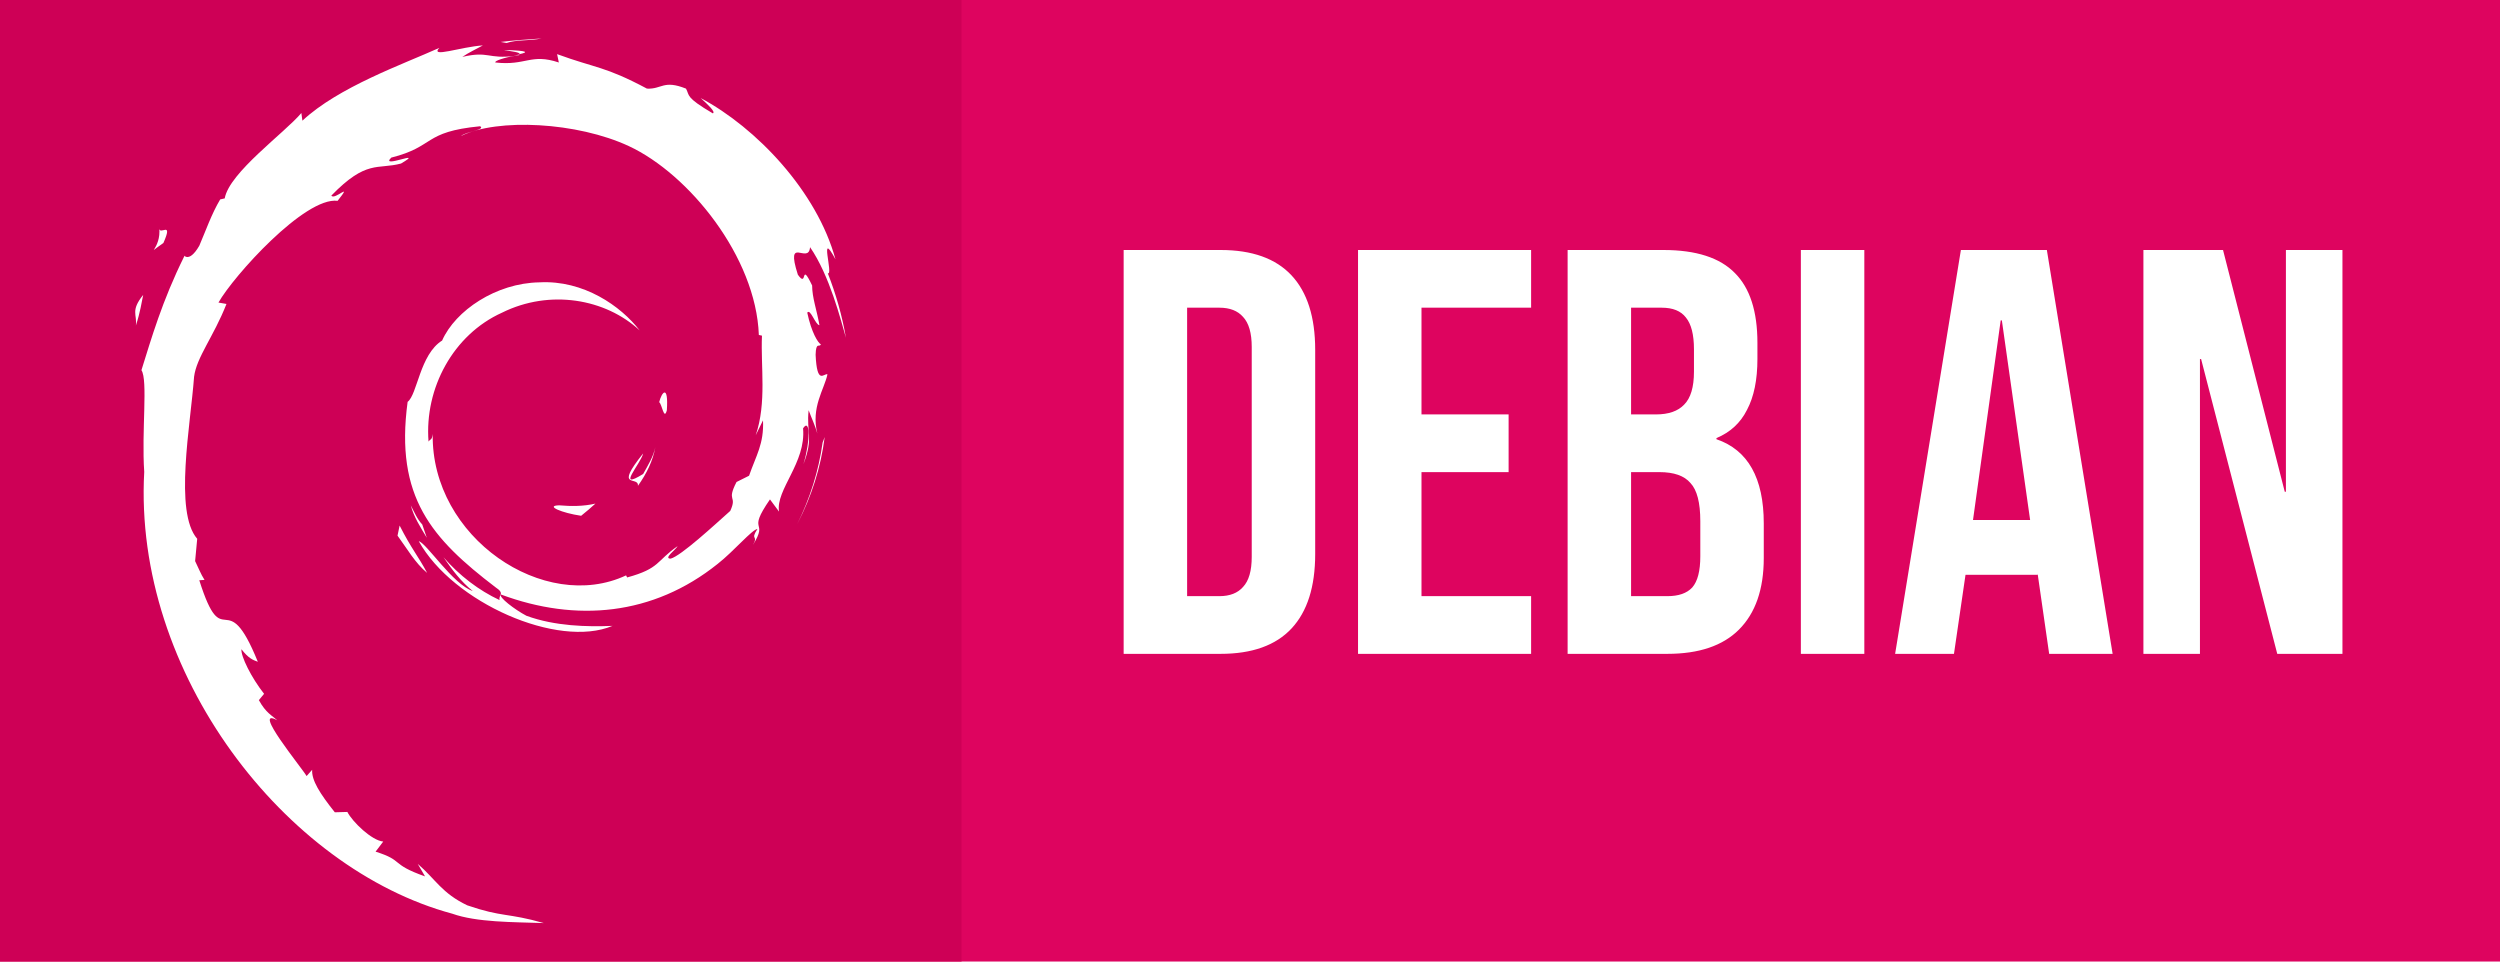 <svg width="650" height="250" viewBox="0 0 650 250" fill="none" xmlns="http://www.w3.org/2000/svg">
<rect width="650" height="250" fill="#DE045F"/>
<rect width="250" height="250" fill="#CE0056"/>
<path d="M292.15 65H317.35C325.55 65 331.7 67.2 335.8 71.6C339.9 76 341.95 82.45 341.95 90.95V144.05C341.95 152.55 339.9 159 335.8 163.4C331.7 167.8 325.55 170 317.35 170H292.15V65ZM317.05 155C319.75 155 321.8 154.2 323.2 152.6C324.7 151 325.45 148.4 325.45 144.8V90.2C325.45 86.6 324.7 84 323.2 82.4C321.8 80.8 319.75 80 317.05 80H308.65V155H317.05ZM353.088 65H398.088V80H369.588V107.75H392.238V122.75H369.588V155H398.088V170H353.088V65ZM407.58 65H432.48C440.98 65 447.18 67 451.08 71C454.98 74.9 456.93 80.95 456.93 89.15V93.35C456.93 98.75 456.03 103.15 454.23 106.55C452.53 109.95 449.88 112.4 446.28 113.9V114.2C454.48 117 458.58 124.3 458.58 136.1V145.1C458.58 153.2 456.43 159.4 452.13 163.7C447.93 167.9 441.73 170 433.53 170H407.58V65ZM430.53 107.75C433.83 107.75 436.28 106.9 437.88 105.2C439.58 103.5 440.43 100.65 440.43 96.65V90.8C440.43 87 439.73 84.25 438.33 82.55C437.03 80.85 434.93 80 432.03 80H424.08V107.75H430.53ZM433.53 155C436.43 155 438.58 154.25 439.98 152.75C441.38 151.15 442.08 148.45 442.08 144.65V135.5C442.08 130.7 441.23 127.4 439.53 125.6C437.93 123.7 435.23 122.75 431.43 122.75H424.08V155H433.53ZM468.224 65H484.724V170H468.224V65ZM509.832 65H532.182L549.282 170H532.782L529.782 149.15V149.45H511.032L508.032 170H492.732L509.832 65ZM527.832 135.2L520.482 83.3H520.182L512.982 135.2H527.832ZM557.287 65H577.987L594.037 127.85H594.337V65H609.037V170H592.087L572.287 93.35H571.987V170H557.287V65Z" fill="white"/>
<g clip-path="url(#clip0_8_602)">
<path d="M145.389 131.386C141.585 131.477 146.114 133.379 151.097 134.104C152.457 133.017 153.724 131.93 154.811 130.934C151.731 131.658 148.562 131.658 145.39 131.387M165.862 126.314C168.127 123.143 169.757 119.791 170.391 116.258C169.847 118.795 168.489 120.969 167.221 123.233C160.064 127.672 166.586 120.606 167.221 117.889C159.521 127.491 166.133 123.596 165.86 126.313M173.381 106.656C173.834 99.771 172.02 101.945 171.388 104.573C172.112 105.026 172.656 109.464 173.381 106.656ZM130.984 12.989C132.977 13.354 135.423 13.623 135.06 14.077C137.234 13.624 137.778 13.171 130.984 12.989ZM135.06 14.167L133.611 14.439L134.972 14.348L135.062 14.167M198.383 109.283C198.654 115.444 196.571 118.433 194.759 123.687L191.498 125.317C188.78 130.571 191.77 128.669 189.867 132.836C185.701 136.55 177.095 144.522 174.377 145.246C172.384 145.246 175.738 142.891 176.189 141.985C170.572 145.88 171.66 147.783 163.054 150.138L162.782 149.594C141.585 159.561 112.054 139.811 112.506 112.816C112.325 114.537 111.872 114.084 111.419 114.809C110.332 100.949 117.851 86.999 130.533 81.292C142.943 75.132 157.437 77.668 166.315 85.912C161.423 79.571 151.73 72.777 140.226 73.411C128.993 73.592 118.394 80.748 114.952 88.539C109.155 92.162 108.52 102.58 105.982 104.482C102.63 129.303 112.323 140.083 128.81 152.674C131.437 154.396 129.534 154.667 129.897 156.026C124.462 153.49 119.389 149.594 115.313 144.884C117.487 148.054 119.842 151.225 122.922 153.671C117.758 151.95 110.874 141.17 108.881 140.717C117.758 156.66 145.025 168.708 159.247 162.729C152.634 163.001 144.3 162.82 136.872 160.102C133.792 158.472 129.534 155.211 130.259 154.577C149.735 161.822 169.755 160.102 186.604 146.603C190.861 143.252 195.574 137.633 196.931 137.545C194.938 140.625 197.295 138.994 195.753 141.711C200.011 134.827 193.942 138.904 200.192 129.845L202.548 133.015C201.642 127.308 209.613 120.333 208.796 111.365C210.608 108.647 210.789 114.354 208.887 120.695C211.604 113.629 209.611 112.542 210.247 106.654C210.972 108.647 211.969 110.731 212.512 112.724C210.791 105.93 214.324 101.219 215.139 97.324C214.233 96.96 212.421 100.313 212.059 92.251C212.15 88.718 213.056 90.439 213.42 89.533C212.695 89.169 210.974 86.453 209.887 81.291C210.702 80.114 211.97 84.462 213.058 84.553C212.333 80.476 211.155 77.396 211.155 74.226C207.985 67.613 210.068 75.131 207.441 71.418C204.09 60.91 210.249 68.972 210.612 64.261C215.685 71.599 218.585 83.103 219.942 87.814C218.945 82.016 217.315 76.4 215.231 71.055C216.772 71.689 212.786 59.188 217.224 67.432C212.419 49.767 196.659 33.192 182.165 25.49C183.977 27.121 186.151 29.114 185.336 29.476C178.091 25.219 179.357 24.856 178.361 23.044C172.473 20.689 172.112 23.225 168.215 23.044C157.164 17.156 154.989 17.79 144.844 14.074L145.297 16.248C137.959 13.803 136.781 17.154 128.81 16.248C128.357 15.884 131.346 14.887 133.883 14.527C126.817 15.433 127.089 13.166 120.204 14.799C121.925 13.621 123.737 12.806 125.549 11.81C119.751 12.174 111.689 15.161 114.225 12.444C104.804 16.701 88.044 22.589 78.625 31.376L78.353 29.384C74.007 34.549 59.603 44.876 58.426 51.58L57.248 51.851C54.984 55.656 53.534 59.913 51.813 63.899C48.914 68.882 47.556 65.802 47.918 66.617C42.12 78.303 39.312 88.177 36.776 96.239C38.497 98.866 36.776 112.09 37.5 122.691C34.601 175.05 74.188 225.869 117.579 237.556C123.92 239.821 133.341 239.731 141.403 240.002C131.891 237.284 130.714 238.553 121.474 235.382C114.861 232.212 113.321 228.679 108.611 224.602L110.513 227.864C101.273 224.602 105.168 223.787 97.65 221.432L99.642 218.805C96.653 218.533 91.669 213.732 90.312 211.105L87.051 211.196C83.156 206.304 80.982 202.862 81.163 200.144L79.714 201.775C78.536 199.691 65.22 183.567 72.104 187.281C70.836 186.103 69.115 185.379 67.303 182.027L68.664 180.396C65.312 176.139 62.595 170.613 62.776 168.801C64.588 171.156 65.765 171.609 67.034 172.062C58.609 151.228 58.156 170.885 51.815 150.865L53.176 150.774C52.179 149.234 51.545 147.513 50.73 145.883L51.274 140.085C45.205 133.11 49.553 110.463 50.459 97.962C51.093 92.889 55.531 87.545 58.883 79.029L56.8 78.665C60.695 71.781 79.263 51.127 87.78 52.214C91.947 46.96 86.965 52.214 86.15 50.853C95.299 41.432 98.107 44.15 104.267 42.519C110.88 38.624 98.56 44.059 101.73 40.979C113.235 38.08 109.883 34.276 124.83 32.826C126.37 33.732 121.207 34.187 119.848 35.363C129.355 30.654 150.1 31.741 163.507 37.991C179.088 45.236 196.569 66.798 197.298 87.09L198.113 87.271C197.749 95.333 199.381 104.663 196.482 113.178L198.383 109.283ZM103.901 136.641L103.357 139.268C105.894 142.71 107.886 146.333 111.057 148.96C108.702 144.521 106.98 142.712 103.9 136.64M109.789 136.369C108.428 134.919 107.705 133.108 106.799 131.387C107.615 134.467 109.336 137.094 110.966 139.811L109.789 136.369M214.416 113.631L213.873 115.081C212.876 122.326 210.612 129.575 207.26 136.278C210.974 129.212 213.42 121.512 214.416 113.631ZM131.711 11.178C134.247 10.272 138.052 10.634 140.77 10C137.237 10.272 133.704 10.453 130.171 10.906L131.711 11.178ZM41.398 59.19C42.032 64.716 37.231 66.799 42.485 63.176C45.203 57.016 41.307 61.546 41.398 59.19ZM35.328 84.644C36.506 81.02 36.778 78.756 37.231 76.67C33.879 80.837 35.691 81.743 35.328 84.644ZM439.243 194.599C438.438 194.618 439.397 195.02 440.451 195.174L441.237 194.503C440.585 194.656 439.914 194.656 439.243 194.599ZM443.575 193.525C444.054 192.854 444.399 192.145 444.533 191.398C444.418 191.934 444.131 192.394 443.862 192.874C442.348 193.813 443.728 192.318 443.862 191.743C442.233 193.774 443.632 192.95 443.575 193.525ZM445.166 189.366C445.262 187.909 444.878 188.369 444.744 188.925C444.897 189.021 445.012 189.96 445.166 189.366ZM436.196 169.548C436.617 169.624 437.135 169.682 437.058 169.778C437.518 169.682 437.633 169.586 436.196 169.548Z" fill="white"/>
</g>
<defs>
<clipPath id="clip0_8_602">
<rect width="230" height="230" fill="white" transform="translate(10 10)"/>
</clipPath>
</defs>
</svg>
